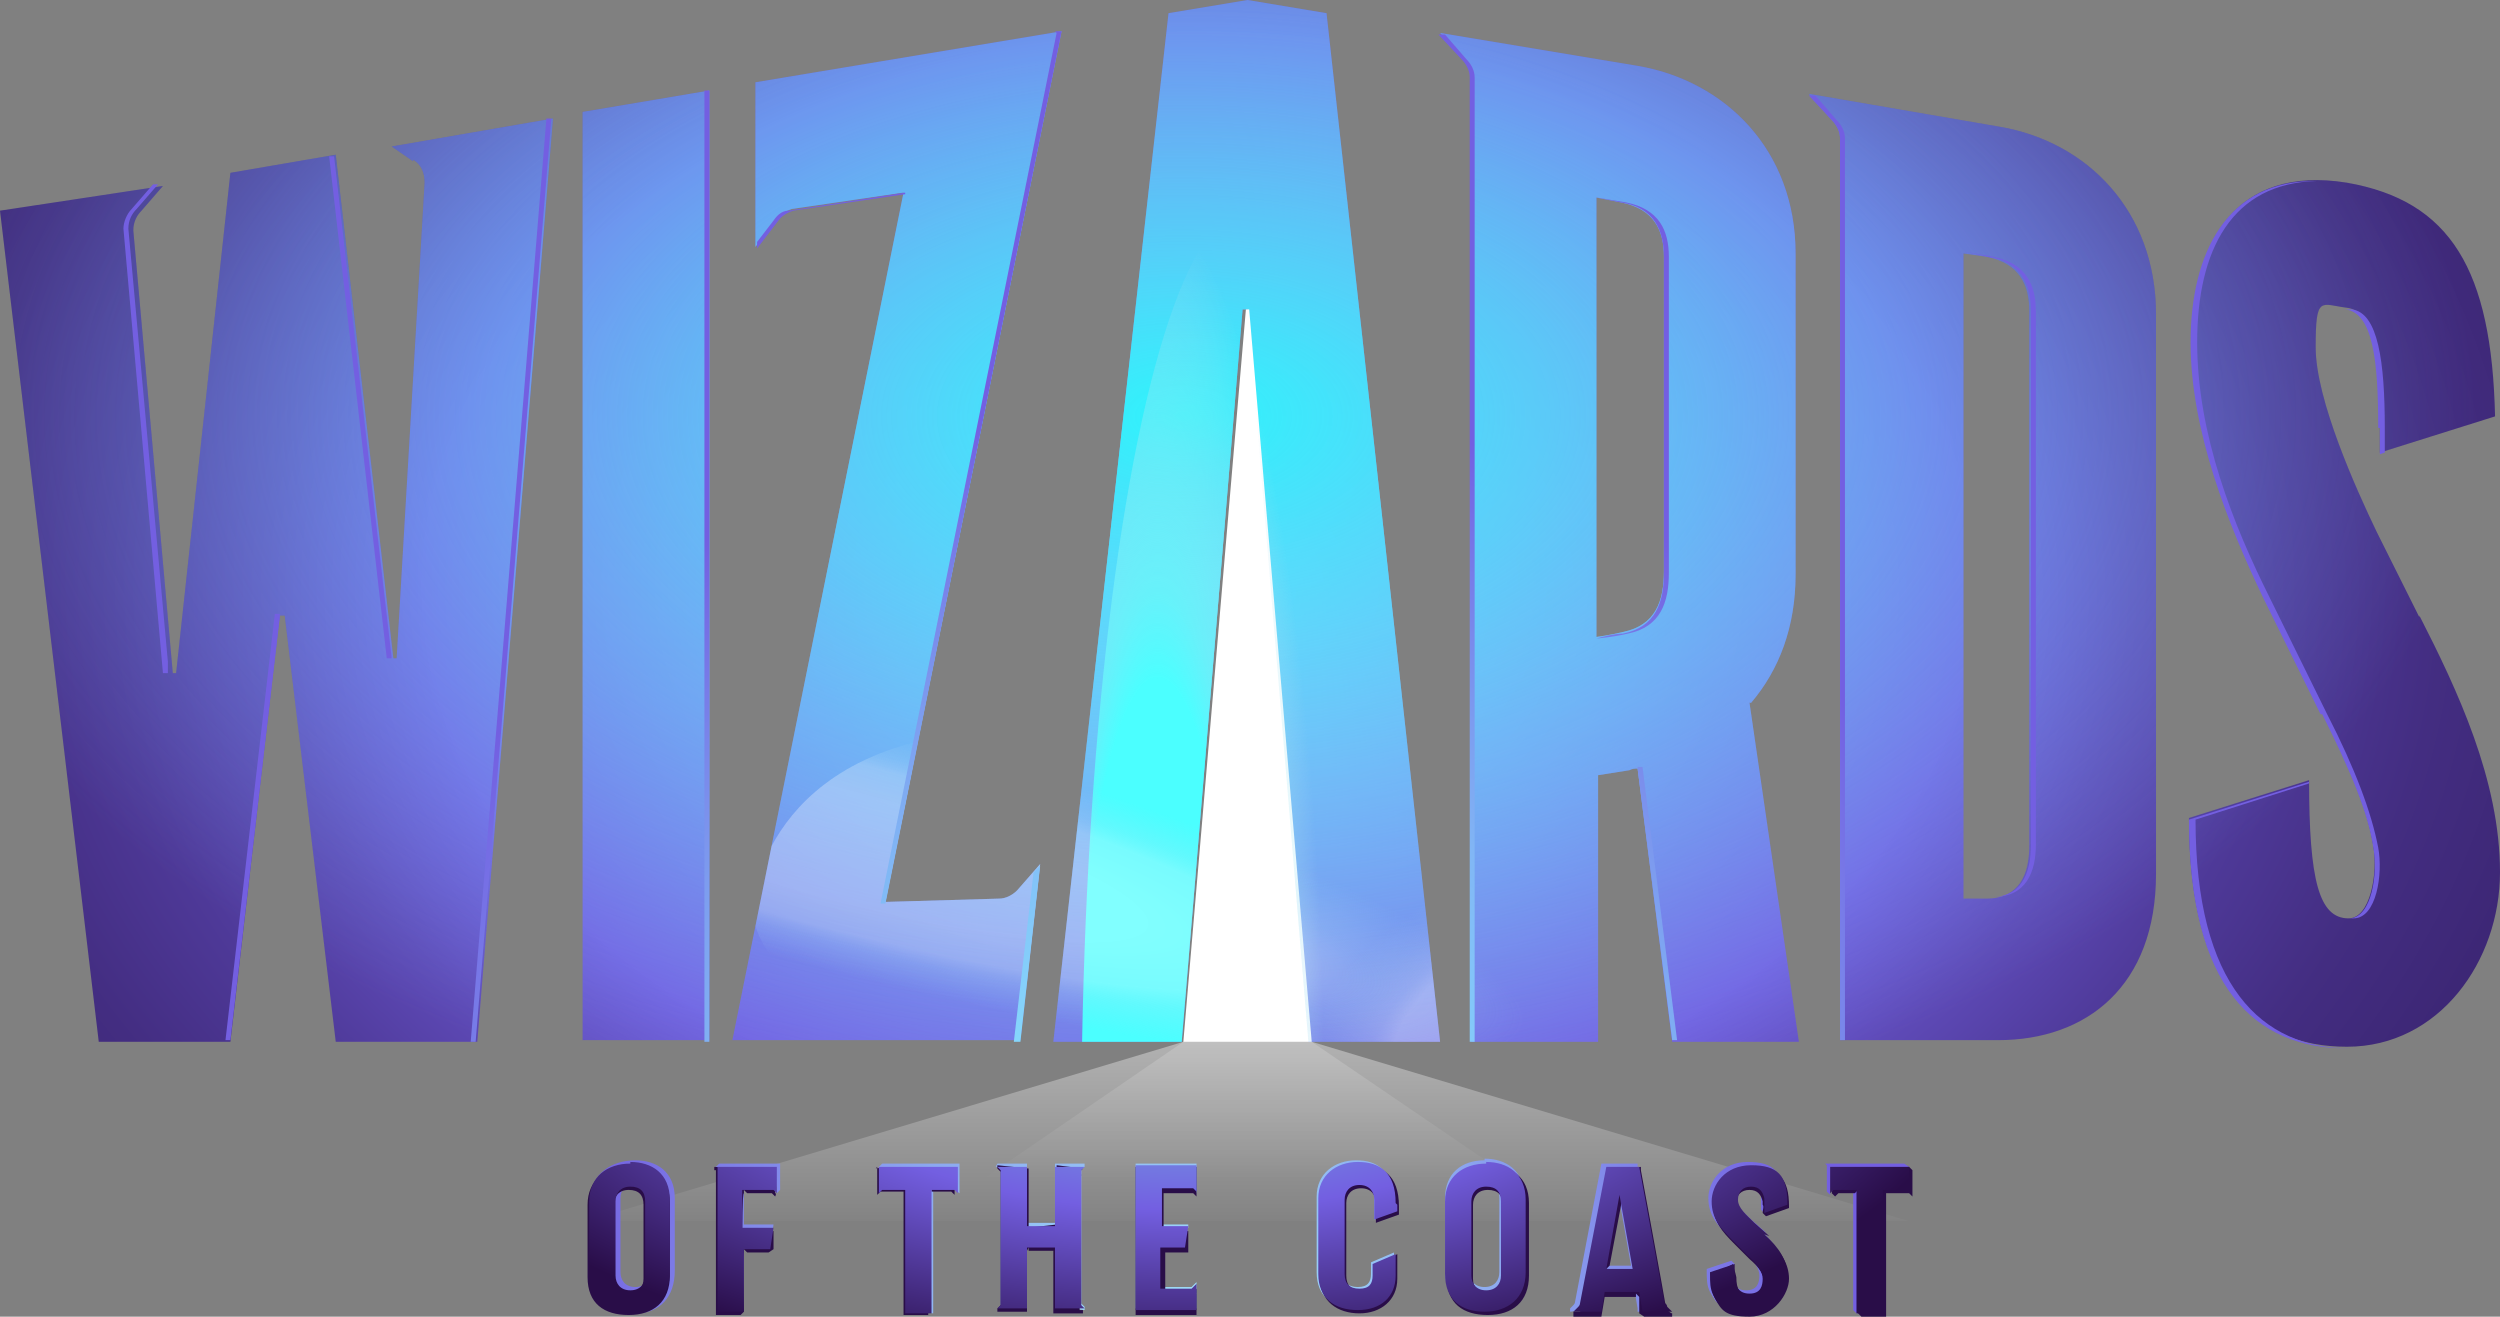 <?xml version="1.0" encoding="UTF-8"?>
<svg xmlns="http://www.w3.org/2000/svg" width="151.9" height="80" xmlns:xlink="http://www.w3.org/1999/xlink" version="1.1" viewBox="0 0 151.9 80">
  <rect x="0" y="0" width="151.9" height="80" fill="#808080" stroke="none"/>
  <defs>
    <style>
      .cls-1 {
        fill: none;
      }

      .cls-2 {
        fill: url(#radial-gradient-7);
      }

      .cls-3 {
        fill: url(#radial-gradient-6);
      }

      .cls-4 {
        fill: url(#radial-gradient-5);
      }

      .cls-5 {
        fill: url(#radial-gradient-4);
      }

      .cls-6 {
        fill: url(#radial-gradient-9);
      }

      .cls-7 {
        fill: url(#radial-gradient-2);
      }

      .cls-8 {
        fill: url(#linear-gradient-2);
      }

      .cls-9 {
        fill: url(#radial-gradient);
      }

      .cls-10 {
        fill: url(#linear-gradient);
      }

      .cls-11 {
        fill: url(#radial-gradient-10);
      }

      .cls-11, .cls-12, .cls-13, .cls-14, .cls-15 {
        opacity: .6;
      }

      .cls-11, .cls-12, .cls-13, .cls-14, .cls-15, .cls-16, .cls-17 {
        isolation: isolate;
      }

      .cls-12 {
        fill: url(#radial-gradient-11);
      }

      .cls-13 {
        fill: url(#radial-gradient-14);
      }

      .cls-14 {
        fill: url(#radial-gradient-13);
      }

      .cls-15 {
        fill: url(#radial-gradient-12);
      }

      .cls-18 {
        clip-path: url(#clippath-1);
      }

      .cls-19 {
        clip-path: url(#clippath-3);
      }

      .cls-20 {
        clip-path: url(#clippath-4);
      }

      .cls-21 {
        clip-path: url(#clippath-2);
      }

      .cls-22 {
        clip-path: url(#clippath-7);
      }

      .cls-23 {
        clip-path: url(#clippath-6);
      }

      .cls-24 {
        clip-path: url(#clippath-9);
      }

      .cls-25 {
        clip-path: url(#clippath-8);
      }

      .cls-26 {
        clip-path: url(#clippath-5);
      }

      .cls-27 {
        fill: url(#radial-gradient-16);
      }

      .cls-28 {
        fill: url(#radial-gradient-17);
      }

      .cls-29 {
        fill: url(#radial-gradient-18);
      }

      .cls-30 {
        fill: url(#radial-gradient-15);
      }

      .cls-31 {
        fill: #fff;
      }

      .cls-32 {
        fill: #290d48;
      }

      .cls-16 {
        fill: url(#radial-gradient-8);
        opacity: .3;
      }

      .cls-17 {
        fill: url(#radial-gradient-3);
        opacity: .8;
      }

      .cls-33 {
        clip-path: url(#clippath);
      }
    </style>
    <linearGradient id="linear-gradient" x1="75.8" y1="467.9" x2="75.8" y2="438.2" gradientTransform="translate(0 528) scale(1 -1)" gradientUnits="userSpaceOnUse">
      <stop offset="0" stop-color="#fff" stop-opacity=".6"/>
      <stop offset="0" stop-color="#fff" stop-opacity=".5"/>
      <stop offset=".5" stop-color="#fff" stop-opacity="0"/>
    </linearGradient>
    <linearGradient id="linear-gradient-2" x1="75.8" y1="465.7" x2="75.8" y2="446.7" gradientTransform="translate(0 528) scale(1 -1)" gradientUnits="userSpaceOnUse">
      <stop offset="0" stop-color="#fff"/>
      <stop offset="0" stop-color="#fff" stop-opacity="1"/>
      <stop offset="0" stop-color="#fff" stop-opacity=".2"/>
      <stop offset=".5" stop-color="#fff" stop-opacity="0"/>
    </linearGradient>
    <radialGradient id="radial-gradient" cx="143.3" cy="447.4" fx="143.3" fy="447.4" r="56.1" gradientTransform="translate(-28 396.6) scale(.7 -.7)" gradientUnits="userSpaceOnUse">
      <stop offset="0" stop-color="#a6f3ff"/>
      <stop offset="1" stop-color="#735fe1"/>
    </radialGradient>
    <radialGradient id="radial-gradient-2" cx="144.2" cy="1042.9" fx="144.2" fy="1042.9" r="69.1" gradientTransform="translate(-29 376) scale(.7 -.3)" gradientUnits="userSpaceOnUse">
      <stop offset="0" stop-color="#72c6e0"/>
      <stop offset=".5" stop-color="#735fe1"/>
      <stop offset="1" stop-color="#290d48"/>
    </radialGradient>
    <radialGradient id="radial-gradient-3" cx="145.1" cy="4739.9" fx="145.1" fy="4739.9" r="79" gradientTransform="translate(-29 357.4) scale(.7 0)" gradientUnits="userSpaceOnUse">
      <stop offset="0" stop-color="#a6f3ff" stop-opacity=".6"/>
      <stop offset="1" stop-color="#a6f3ff" stop-opacity="0"/>
    </radialGradient>
    <radialGradient id="radial-gradient-4" cx="145.5" cy="674.9" fx="145.5" fy="674.9" r="135" gradientTransform="translate(-29 373.1) scale(.7 -.5)" gradientUnits="userSpaceOnUse">
      <stop offset="0" stop-color="#82d2fd"/>
      <stop offset=".5" stop-color="#735fe1"/>
      <stop offset=".5" stop-color="#725ee0"/>
      <stop offset=".6" stop-color="#5e4ab7"/>
      <stop offset=".7" stop-color="#4e3998"/>
      <stop offset=".8" stop-color="#432d81"/>
      <stop offset=".9" stop-color="#3c2674"/>
      <stop offset="1" stop-color="#3a246f"/>
    </radialGradient>
    <radialGradient id="radial-gradient-5" cx="144.1" cy="790" fx="144.1" fy="790" r="112.3" gradientTransform="translate(-29 341.3) scale(.7 -.4)" gradientUnits="userSpaceOnUse">
      <stop offset="0" stop-color="#2ef4fc"/>
      <stop offset=".2" stop-color="#47e4fc" stop-opacity=".8"/>
      <stop offset=".5" stop-color="#66d1fd" stop-opacity=".5"/>
      <stop offset=".8" stop-color="#78c5fd" stop-opacity=".2"/>
      <stop offset="1" stop-color="#7fc1fd" stop-opacity="0"/>
    </radialGradient>
    <clipPath id="clippath">
      <path class="cls-1" d="M35.4,6.8l7.7-1.3v57.7h-7.7V6.8h0ZM131,19.1v34c0,6.8-4.2,10.1-9.6,10.1h-9.6V8.4c0-.4-.2-.8-.5-1.1l-1.4-1.6,11.6,2c5.3.9,9.5,5.1,9.5,11.4ZM123.3,18.9c0-1.6-.6-2.9-2.6-3.3l-1.4-.2v39.2h1.4c2,0,2.6-1.5,2.6-3.2V18.9ZM60.7,54.6l-6.9.2L64.5,1.9l-18.6,3.1v10l1.3-1.7c.2-.3.6-.5.9-.6l6.8-1-10.4,51.5h17.5l1.2-10.7-1.4,1.6c-.3.3-.7.5-1.1.5ZM25.1,9.7c.5.3.7.8.7,1.4l-1.7,28.9h-.2s-3.5-30.6-3.5-30.6l-6.4,1.1-3.3,30.4h-.2s-2.4-26.9-2.4-26.9c0-.5.2-.9.5-1.2l1.3-1.5L0,12.8l6,50.5h8l3-25.9h.3s3.1,25.9,3.1,25.9h8.6l4.6-56.1-9.8,1.7,1.3.9ZM106.3,42.7l3,20.6h-7.7l-2.1-16.6c-.2,0-.3,0-.5.1l-1.9.3v16.2h-7.7V4.7c0-.4-.2-.8-.5-1.1l-1.4-1.6,12,2c5.3.9,9.6,5.1,9.6,11.4v19.5c0,3.2-1,5.8-2.7,7.8ZM101.1,15.6c0-1.6-.6-2.9-2.6-3.3l-1.5-.3v26.7s.8-.1,1.6-.3c2-.4,2.5-1.9,2.5-3.7V15.6ZM147,37.5l-2.6-5.2c-1.2-2.5-3.7-8-3.7-11.2s.3-2.6,1.9-2.4c1.7.2,2,3.2,2,7.2v1.6s7-2.2,7-2.2c-.2-8.9-2.7-13.1-9-14.2-6.8-1.1-9.4,3.7-9.4,9.6s2.3,11.1,4.4,15.5l3.5,7.1c1.7,3.4,2.8,6,3.1,8.1.3,1.7-.2,4.4-1.5,4.4-1.8,0-2.4-2.3-2.4-8.4h0s-7.3,2.3-7.3,2.3c0,10.2,4,13.9,9.6,13.9s9.3-5.2,9.3-10.6c0-5.6-2.6-11.1-4.9-15.6ZM75.8,0l-4.8.8-7,62.5h7.8l3.7-44.5h.3l3.7,44.5h8L80.6.8l-4.8-.8Z"/>
    </clipPath>
    <radialGradient id="radial-gradient-6" cx="-1183.9" cy="-154.6" fx="-1183.9" fy="-154.6" r="25.4" gradientTransform="translate(543.9 -270.9) scale(.4 -2.2)" gradientUnits="userSpaceOnUse">
      <stop offset=".5" stop-color="#4bffff"/>
      <stop offset=".6" stop-color="#6cf6fa" stop-opacity=".8"/>
      <stop offset=".8" stop-color="#94eaf5" stop-opacity=".4"/>
      <stop offset=".9" stop-color="#ade3f1" stop-opacity=".2"/>
      <stop offset="1" stop-color="#b6e0f0" stop-opacity="0"/>
    </radialGradient>
    <radialGradient id="radial-gradient-7" cx="143.6" cy="4544.2" fx="143.6" fy="4544.2" r="74.5" gradientTransform="translate(-29 305.4) scale(.7 0)" gradientUnits="userSpaceOnUse">
      <stop offset="0" stop-color="#31ffff"/>
      <stop offset=".2" stop-color="#31ffff"/>
      <stop offset=".3" stop-color="#44fdff" stop-opacity=".9"/>
      <stop offset=".5" stop-color="#6ef9ff" stop-opacity=".6"/>
      <stop offset=".7" stop-color="#8df6ff" stop-opacity=".4"/>
      <stop offset=".9" stop-color="#9ff4ff" stop-opacity=".2"/>
      <stop offset="1" stop-color="#a6f3ff" stop-opacity="0"/>
    </radialGradient>
    <radialGradient id="radial-gradient-8" cx="35976.8" cy="-456.2" fx="35976.8" fy="-456.2" r="21.6" gradientTransform="translate(-1489.9 -254.7) rotate(0) scale(0 -.6) skewX(-.1)" gradientUnits="userSpaceOnUse">
      <stop offset="0" stop-color="#8bcfeb" stop-opacity=".7"/>
      <stop offset=".2" stop-color="#94d3ec" stop-opacity=".6"/>
      <stop offset=".7" stop-color="#addcef" stop-opacity=".2"/>
      <stop offset="1" stop-color="#b6e0f0" stop-opacity="0"/>
    </radialGradient>
    <clipPath id="clippath-1">
      <path class="cls-1" d="M35.4,6.8l7.7-1.3v57.7h-7.7V6.8h0ZM131,19.1v34c0,6.8-4.2,10.1-9.6,10.1h-9.6V8.4c0-.4-.2-.8-.5-1.1l-1.4-1.6,11.6,2c5.3.9,9.5,5.1,9.5,11.4ZM123.3,18.9c0-1.6-.6-2.9-2.6-3.3l-1.4-.2v39.2h1.4c2,0,2.6-1.5,2.6-3.2V18.9ZM60.7,54.6l-6.9.2L64.5,1.9l-18.6,3.1v10l1.3-1.7c.2-.3.6-.5.9-.6l6.8-1-10.4,51.5h17.5l1.2-10.7-1.4,1.6c-.3.3-.7.5-1.1.5ZM25.1,9.7c.5.3.7.8.7,1.4l-1.7,28.9h-.2s-3.5-30.6-3.5-30.6l-6.4,1.1-3.3,30.4h-.2s-2.4-26.9-2.4-26.9c0-.5.2-.9.5-1.2l1.3-1.5L0,12.8l6,50.5h8l3-25.9h.3s3.1,25.9,3.1,25.9h8.6l4.6-56.1-9.8,1.7,1.3.9ZM106.3,42.7l3,20.6h-7.7l-2.1-16.6c-.2,0-.3,0-.5.1l-1.9.3v16.2h-7.7V4.7c0-.4-.2-.8-.5-1.1l-1.4-1.6,12,2c5.3.9,9.6,5.1,9.6,11.4v19.5c0,3.2-1,5.8-2.7,7.8ZM101.1,15.6c0-1.6-.6-2.9-2.6-3.3l-1.5-.3v26.7s.8-.1,1.6-.3c2-.4,2.5-1.9,2.5-3.7V15.6ZM147,37.5l-2.6-5.2c-1.2-2.5-3.7-8-3.7-11.2s.3-2.6,1.9-2.4c1.7.2,2,3.2,2,7.2v1.6s7-2.2,7-2.2c-.2-8.9-2.7-13.1-9-14.2-6.8-1.1-9.4,3.7-9.4,9.6s2.3,11.1,4.4,15.5l3.5,7.1c1.7,3.4,2.8,6,3.1,8.1.3,1.7-.2,4.4-1.5,4.4-1.8,0-2.4-2.3-2.4-8.4h0s-7.3,2.3-7.3,2.3c0,10.2,4,13.9,9.6,13.9s9.3-5.2,9.3-10.6c0-5.6-2.6-11.1-4.9-15.6ZM75.8,0l-4.8.8-7,62.5h7.8l3.7-44.5h.3l3.7,44.5h8L80.6.8l-4.8-.8Z"/>
    </clipPath>
    <radialGradient id="radial-gradient-9" cx="-769.5" cy="997.6" fx="-769.5" fy="997.6" r="4.9" gradientTransform="translate(-6604.8 1483.7) rotate(78.3) scale(1.5 -6.8) skewX(36.5)" gradientUnits="userSpaceOnUse">
      <stop offset=".4" stop-color="#fff" stop-opacity=".3"/>
      <stop offset=".6" stop-color="#e2f3fc" stop-opacity=".2"/>
      <stop offset=".7" stop-color="#bae3f8" stop-opacity=".1"/>
      <stop offset=".9" stop-color="#a1d9f6" stop-opacity="0"/>
      <stop offset="1" stop-color="#98d5f5" stop-opacity="0"/>
    </radialGradient>
    <clipPath id="clippath-2">
      <path class="cls-1" d="M35.4,6.8l7.7-1.3v57.7h-7.7V6.8h0ZM131,19.1v34c0,6.8-4.2,10.1-9.6,10.1h-9.6V8.4c0-.4-.2-.8-.5-1.1l-1.4-1.6,11.6,2c5.3.9,9.5,5.1,9.5,11.4ZM123.3,18.9c0-1.6-.6-2.9-2.6-3.3l-1.4-.2v39.2h1.4c2,0,2.6-1.5,2.6-3.2V18.9ZM60.7,54.6l-6.9.2L64.5,1.9l-18.6,3.1v10l1.3-1.7c.2-.3.6-.5.9-.6l6.8-1-10.4,51.5h17.5l1.2-10.7-1.4,1.6c-.3.3-.7.5-1.1.5ZM25.1,9.7c.5.3.7.8.7,1.4l-1.7,28.9h-.2s-3.5-30.6-3.5-30.6l-6.4,1.1-3.3,30.4h-.2s-2.4-26.9-2.4-26.9c0-.5.2-.9.5-1.2l1.3-1.5L0,12.8l6,50.5h8l3-25.9h.3s3.1,25.9,3.1,25.9h8.6l4.6-56.1-9.8,1.7,1.3.9ZM106.3,42.7l3,20.6h-7.7l-2.1-16.6c-.2,0-.3,0-.5.1l-1.9.3v16.2h-7.7V4.7c0-.4-.2-.8-.5-1.1l-1.4-1.6,12,2c5.3.9,9.6,5.1,9.6,11.4v19.5c0,3.2-1,5.8-2.7,7.8ZM101.1,15.6c0-1.6-.6-2.9-2.6-3.3l-1.5-.3v26.7s.8-.1,1.6-.3c2-.4,2.5-1.9,2.5-3.7V15.6ZM147,37.5l-2.6-5.2c-1.2-2.5-3.7-8-3.7-11.2s.3-2.6,1.9-2.4c1.7.2,2,3.2,2,7.2v1.6s7-2.2,7-2.2c-.2-8.9-2.7-13.1-9-14.2-6.8-1.1-9.4,3.7-9.4,9.6s2.3,11.1,4.4,15.5l3.5,7.1c1.7,3.4,2.8,6,3.1,8.1.3,1.7-.2,4.4-1.5,4.4-1.8,0-2.4-2.3-2.4-8.4h0s-7.3,2.3-7.3,2.3c0,10.2,4,13.9,9.6,13.9s9.3-5.2,9.3-10.6c0-5.6-2.6-11.1-4.9-15.6ZM75.8,0l-4.8.8-7,62.5h7.8l3.7-44.5h.3l3.7,44.5h8L80.6.8l-4.8-.8Z"/>
    </clipPath>
    <radialGradient id="radial-gradient-10" cx="-30900.1" cy="5556.4" fx="-30900.1" fy="5556.4" r="20" gradientTransform="translate(1701.5 7487.1) rotate(40.3) scale(.2 -.8) skewX(0)" gradientUnits="userSpaceOnUse">
      <stop offset="0" stop-color="#98d5f5" stop-opacity=".2"/>
      <stop offset=".3" stop-color="#9ad5ef" stop-opacity=".1"/>
      <stop offset="1" stop-color="#9ed6e6" stop-opacity="0"/>
    </radialGradient>
    <clipPath id="clippath-3">
      <path class="cls-1" d="M35.4,6.8l7.7-1.3v57.7h-7.7V6.8h0ZM131,19.1v34c0,6.8-4.2,10.1-9.6,10.1h-9.6V8.4c0-.4-.2-.8-.5-1.1l-1.4-1.6,11.6,2c5.3.9,9.5,5.1,9.5,11.4ZM123.3,18.9c0-1.6-.6-2.9-2.6-3.3l-1.4-.2v39.2h1.4c2,0,2.6-1.5,2.6-3.2V18.9ZM60.7,54.6l-6.9.2L64.5,1.9l-18.6,3.1v10l1.3-1.7c.2-.3.6-.5.9-.6l6.8-1-10.4,51.5h17.5l1.2-10.7-1.4,1.6c-.3.3-.7.5-1.1.5ZM25.1,9.7c.5.3.7.8.7,1.4l-1.7,28.9h-.2s-3.5-30.6-3.5-30.6l-6.4,1.1-3.3,30.4h-.2s-2.4-26.9-2.4-26.9c0-.5.2-.9.5-1.2l1.3-1.5L0,12.8l6,50.5h8l3-25.9h.3s3.1,25.9,3.1,25.9h8.6l4.6-56.1-9.8,1.7,1.3.9ZM106.3,42.7l3,20.6h-7.7l-2.1-16.6c-.2,0-.3,0-.5.1l-1.9.3v16.2h-7.7V4.7c0-.4-.2-.8-.5-1.1l-1.4-1.6,12,2c5.3.9,9.6,5.1,9.6,11.4v19.5c0,3.2-1,5.8-2.7,7.8ZM101.1,15.6c0-1.6-.6-2.9-2.6-3.3l-1.5-.3v26.7s.8-.1,1.6-.3c2-.4,2.5-1.9,2.5-3.7V15.6ZM147,37.5l-2.6-5.2c-1.2-2.5-3.7-8-3.7-11.2s.3-2.6,1.9-2.4c1.7.2,2,3.2,2,7.2v1.6s7-2.2,7-2.2c-.2-8.9-2.7-13.1-9-14.2-6.8-1.1-9.4,3.7-9.4,9.6s2.3,11.1,4.4,15.5l3.5,7.1c1.7,3.4,2.8,6,3.1,8.1.3,1.7-.2,4.4-1.5,4.4-1.8,0-2.4-2.3-2.4-8.4h0s-7.3,2.3-7.3,2.3c0,10.2,4,13.9,9.6,13.9s9.3-5.2,9.3-10.6c0-5.6-2.6-11.1-4.9-15.6ZM75.8,0l-4.8.8-7,62.5h7.8l3.7-44.5h.3l3.7,44.5h8L80.6.8l-4.8-.8Z"/>
    </clipPath>
    <radialGradient id="radial-gradient-11" cx="-29117.1" cy="6387.2" fx="-29117.1" fy="6387.2" r="20.1" gradientTransform="translate(-3185.3 7304.9) rotate(158.4) scale(.2 .9) skewX(0)" gradientUnits="userSpaceOnUse">
      <stop offset="0" stop-color="#98d5f5" stop-opacity=".3"/>
      <stop offset=".3" stop-color="#9ad5ef" stop-opacity=".2"/>
      <stop offset="1" stop-color="#9ed6e6" stop-opacity="0"/>
    </radialGradient>
    <clipPath id="clippath-4">
      <path class="cls-1" d="M35.4,6.8l7.7-1.3v57.7h-7.7V6.8h0ZM131,19.1v34c0,6.8-4.2,10.1-9.6,10.1h-9.6V8.4c0-.4-.2-.8-.5-1.1l-1.4-1.6,11.6,2c5.3.9,9.5,5.1,9.5,11.4ZM123.3,18.9c0-1.6-.6-2.9-2.6-3.3l-1.4-.2v39.2h1.4c2,0,2.6-1.5,2.6-3.2V18.9ZM60.7,54.6l-6.9.2L64.5,1.9l-18.6,3.1v10l1.3-1.7c.2-.3.6-.5.9-.6l6.8-1-10.4,51.5h17.5l1.2-10.7-1.4,1.6c-.3.3-.7.5-1.1.5ZM25.1,9.7c.5.3.7.8.7,1.4l-1.7,28.9h-.2s-3.5-30.6-3.5-30.6l-6.4,1.1-3.3,30.4h-.2s-2.4-26.9-2.4-26.9c0-.5.2-.9.5-1.2l1.3-1.5L0,12.8l6,50.5h8l3-25.9h.3s3.1,25.9,3.1,25.9h8.6l4.6-56.1-9.8,1.7,1.3.9ZM106.3,42.7l3,20.6h-7.7l-2.1-16.6c-.2,0-.3,0-.5.1l-1.9.3v16.2h-7.7V4.7c0-.4-.2-.8-.5-1.1l-1.4-1.6,12,2c5.3.9,9.6,5.1,9.6,11.4v19.5c0,3.2-1,5.8-2.7,7.8ZM101.1,15.6c0-1.6-.6-2.9-2.6-3.3l-1.5-.3v26.7s.8-.1,1.6-.3c2-.4,2.5-1.9,2.5-3.7V15.6ZM147,37.5l-2.6-5.2c-1.2-2.5-3.7-8-3.7-11.2s.3-2.6,1.9-2.4c1.7.2,2,3.2,2,7.2v1.6s7-2.2,7-2.2c-.2-8.9-2.7-13.1-9-14.2-6.8-1.1-9.4,3.7-9.4,9.6s2.3,11.1,4.4,15.5l3.5,7.1c1.7,3.4,2.8,6,3.1,8.1.3,1.7-.2,4.4-1.5,4.4-1.8,0-2.4-2.3-2.4-8.4h0s-7.3,2.3-7.3,2.3c0,10.2,4,13.9,9.6,13.9s9.3-5.2,9.3-10.6c0-5.6-2.6-11.1-4.9-15.6ZM75.8,0l-4.8.8-7,62.5h7.8l3.7-44.5h.3l3.7,44.5h8L80.6.8l-4.8-.8Z"/>
    </clipPath>
    <radialGradient id="radial-gradient-12" cx="-30280.6" cy="6437.8" fx="-30280.6" fy="6437.8" r="21.1" gradientTransform="translate(-2292.4 9404.7) rotate(135) scale(.3 .8) skewX(0)" gradientUnits="userSpaceOnUse">
      <stop offset="0" stop-color="#fff" stop-opacity=".4"/>
      <stop offset=".2" stop-color="#e8f5f9" stop-opacity=".4"/>
      <stop offset=".6" stop-color="#c0e4ef" stop-opacity=".2"/>
      <stop offset=".8" stop-color="#a7dae8" stop-opacity="0"/>
      <stop offset="1" stop-color="#9ed6e6" stop-opacity="0"/>
    </radialGradient>
    <clipPath id="clippath-5">
      <path class="cls-1" d="M35.4,6.8l7.7-1.3v57.7h-7.7V6.8h0ZM131,19.1v34c0,6.8-4.2,10.1-9.6,10.1h-9.6V8.4c0-.4-.2-.8-.5-1.1l-1.4-1.6,11.6,2c5.3.9,9.5,5.1,9.5,11.4ZM123.3,18.9c0-1.6-.6-2.9-2.6-3.3l-1.4-.2v39.2h1.4c2,0,2.6-1.5,2.6-3.2V18.9ZM60.7,54.6l-6.9.2L64.5,1.9l-18.6,3.1v10l1.3-1.7c.2-.3.6-.5.9-.6l6.8-1-10.4,51.5h17.5l1.2-10.7-1.4,1.6c-.3.3-.7.5-1.1.5ZM25.1,9.7c.5.3.7.8.7,1.4l-1.7,28.9h-.2s-3.5-30.6-3.5-30.6l-6.4,1.1-3.3,30.4h-.2s-2.4-26.9-2.4-26.9c0-.5.2-.9.5-1.2l1.3-1.5L0,12.8l6,50.5h8l3-25.9h.3s3.1,25.9,3.1,25.9h8.6l4.6-56.1-9.8,1.7,1.3.9ZM106.3,42.7l3,20.6h-7.7l-2.1-16.6c-.2,0-.3,0-.5.1l-1.9.3v16.2h-7.7V4.7c0-.4-.2-.8-.5-1.1l-1.4-1.6,12,2c5.3.9,9.6,5.1,9.6,11.4v19.5c0,3.2-1,5.8-2.7,7.8ZM101.1,15.6c0-1.6-.6-2.9-2.6-3.3l-1.5-.3v26.7s.8-.1,1.6-.3c2-.4,2.5-1.9,2.5-3.7V15.6ZM147,37.5l-2.6-5.2c-1.2-2.5-3.7-8-3.7-11.2s.3-2.6,1.9-2.4c1.7.2,2,3.2,2,7.2v1.6s7-2.2,7-2.2c-.2-8.9-2.7-13.1-9-14.2-6.8-1.1-9.4,3.7-9.4,9.6s2.3,11.1,4.4,15.5l3.5,7.1c1.7,3.4,2.8,6,3.1,8.1.3,1.7-.2,4.4-1.5,4.4-1.8,0-2.4-2.3-2.4-8.4h0s-7.3,2.3-7.3,2.3c0,10.2,4,13.9,9.6,13.9s9.3-5.2,9.3-10.6c0-5.6-2.6-11.1-4.9-15.6ZM75.8,0l-4.8.8-7,62.5h7.8l3.7-44.5h.3l3.7,44.5h8L80.6.8l-4.8-.8Z"/>
    </clipPath>
    <radialGradient id="radial-gradient-13" cx="-31345.1" cy="6064.9" fx="-31345.1" fy="6064.9" r="17.6" gradientTransform="translate(2874.5 11948) rotate(56.8) scale(.4 -.7) skewX(0)" gradientUnits="userSpaceOnUse">
      <stop offset=".4" stop-color="#fff" stop-opacity=".2"/>
      <stop offset=".5" stop-color="#e8f5f9" stop-opacity=".2"/>
      <stop offset=".7" stop-color="#c0e4ef" stop-opacity=".1"/>
      <stop offset=".9" stop-color="#a7dae8" stop-opacity="0"/>
      <stop offset="1" stop-color="#9ed6e6" stop-opacity="0"/>
    </radialGradient>
    <clipPath id="clippath-6">
      <path class="cls-1" d="M35.4,6.8l7.7-1.3v57.7h-7.7V6.8h0ZM131,19.1v34c0,6.8-4.2,10.1-9.6,10.1h-9.6V8.4c0-.4-.2-.8-.5-1.1l-1.4-1.6,11.6,2c5.3.9,9.5,5.1,9.5,11.4ZM123.3,18.9c0-1.6-.6-2.9-2.6-3.3l-1.4-.2v39.2h1.4c2,0,2.6-1.5,2.6-3.2V18.9ZM60.7,54.6l-6.9.2L64.5,1.9l-18.6,3.1v10l1.3-1.7c.2-.3.6-.5.9-.6l6.8-1-10.4,51.5h17.5l1.2-10.7-1.4,1.6c-.3.3-.7.5-1.1.5ZM25.1,9.7c.5.3.7.8.7,1.4l-1.7,28.9h-.2s-3.5-30.6-3.5-30.6l-6.4,1.1-3.3,30.4h-.2s-2.4-26.9-2.4-26.9c0-.5.2-.9.5-1.2l1.3-1.5L0,12.8l6,50.5h8l3-25.9h.3s3.1,25.9,3.1,25.9h8.6l4.6-56.1-9.8,1.7,1.3.9ZM106.3,42.7l3,20.6h-7.7l-2.1-16.6c-.2,0-.3,0-.5.1l-1.9.3v16.2h-7.7V4.7c0-.4-.2-.8-.5-1.1l-1.4-1.6,12,2c5.3.9,9.6,5.1,9.6,11.4v19.5c0,3.2-1,5.8-2.7,7.8ZM101.1,15.6c0-1.6-.6-2.9-2.6-3.3l-1.5-.3v26.7s.8-.1,1.6-.3c2-.4,2.5-1.9,2.5-3.7V15.6ZM147,37.5l-2.6-5.2c-1.2-2.5-3.7-8-3.7-11.2s.3-2.6,1.9-2.4c1.7.2,2,3.2,2,7.2v1.6s7-2.2,7-2.2c-.2-8.9-2.7-13.1-9-14.2-6.8-1.1-9.4,3.7-9.4,9.6s2.3,11.1,4.4,15.5l3.5,7.1c1.7,3.4,2.8,6,3.1,8.1.3,1.7-.2,4.4-1.5,4.4-1.8,0-2.4-2.3-2.4-8.4h0s-7.3,2.3-7.3,2.3c0,10.2,4,13.9,9.6,13.9s9.3-5.2,9.3-10.6c0-5.6-2.6-11.1-4.9-15.6ZM75.8,0l-4.8.8-7,62.5h7.8l3.7-44.5h.3l3.7,44.5h8L80.6.8l-4.8-.8Z"/>
    </clipPath>
    <radialGradient id="radial-gradient-14" cx="-32465.7" cy="3526.4" fx="-32465.7" fy="3526.4" r="20.9" gradientTransform="translate(8764.2 -12910.5) rotate(-66) scale(.5 -.8) skewX(0)" gradientUnits="userSpaceOnUse">
      <stop offset=".3" stop-color="#fff" stop-opacity=".6"/>
      <stop offset=".5" stop-color="#e8f5f9" stop-opacity=".5"/>
      <stop offset=".7" stop-color="#c0e4ef" stop-opacity=".3"/>
      <stop offset=".9" stop-color="#a7dae8" stop-opacity="0"/>
      <stop offset="1" stop-color="#9ed6e6" stop-opacity="0"/>
    </radialGradient>
    <clipPath id="clippath-7">
      <path class="cls-1" d="M35.4,6.8l7.7-1.3v57.7h-7.7V6.8h0ZM131,19.1v34c0,6.8-4.2,10.1-9.6,10.1h-9.6V8.4c0-.4-.2-.8-.5-1.1l-1.4-1.6,11.6,2c5.3.9,9.5,5.1,9.5,11.4ZM123.3,18.9c0-1.6-.6-2.9-2.6-3.3l-1.4-.2v39.2h1.4c2,0,2.6-1.5,2.6-3.2V18.9ZM60.7,54.6l-6.9.2L64.5,1.9l-18.6,3.1v10l1.3-1.7c.2-.3.6-.5.9-.6l6.8-1-10.4,51.5h17.5l1.2-10.7-1.4,1.6c-.3.3-.7.5-1.1.5ZM25.1,9.7c.5.3.7.8.7,1.4l-1.7,28.9h-.2s-3.5-30.6-3.5-30.6l-6.4,1.1-3.3,30.4h-.2s-2.4-26.9-2.4-26.9c0-.5.2-.9.5-1.2l1.3-1.5L0,12.8l6,50.5h8l3-25.9h.3s3.1,25.9,3.1,25.9h8.6l4.6-56.1-9.8,1.7,1.3.9ZM106.3,42.7l3,20.6h-7.7l-2.1-16.6c-.2,0-.3,0-.5.1l-1.9.3v16.2h-7.7V4.7c0-.4-.2-.8-.5-1.1l-1.4-1.6,12,2c5.3.9,9.6,5.1,9.6,11.4v19.5c0,3.2-1,5.8-2.7,7.8ZM101.1,15.6c0-1.6-.6-2.9-2.6-3.3l-1.5-.3v26.7s.8-.1,1.6-.3c2-.4,2.5-1.9,2.5-3.7V15.6ZM147,37.5l-2.6-5.2c-1.2-2.5-3.7-8-3.7-11.2s.3-2.6,1.9-2.4c1.7.2,2,3.2,2,7.2v1.6s7-2.2,7-2.2c-.2-8.9-2.7-13.1-9-14.2-6.8-1.1-9.4,3.7-9.4,9.6s2.3,11.1,4.4,15.5l3.5,7.1c1.7,3.4,2.8,6,3.1,8.1.3,1.7-.2,4.4-1.5,4.4-1.8,0-2.4-2.3-2.4-8.4h0s-7.3,2.3-7.3,2.3c0,10.2,4,13.9,9.6,13.9s9.3-5.2,9.3-10.6c0-5.6-2.6-11.1-4.9-15.6ZM75.8,0l-4.8.8-7,62.5h7.8l3.7-44.5h.3l3.7,44.5h8L80.6.8l-4.8-.8Z"/>
    </clipPath>
    <radialGradient id="radial-gradient-15" cx="-368.5" cy="777.3" fx="-368.5" fy="777.3" r="3.6" gradientTransform="translate(3158.9 -2547.1) rotate(-98.5) scale(2.5 -4.4) skewX(-31.8)" gradientUnits="userSpaceOnUse">
      <stop offset=".4" stop-color="#fff" stop-opacity=".3"/>
      <stop offset=".5" stop-color="#e8f5f9" stop-opacity=".2"/>
      <stop offset=".7" stop-color="#c0e4ef" stop-opacity=".1"/>
      <stop offset=".9" stop-color="#a7dae8" stop-opacity="0"/>
      <stop offset="1" stop-color="#9ed6e6" stop-opacity="0"/>
    </radialGradient>
    <clipPath id="clippath-8">
      <path class="cls-1" d="M35.4,6.8l7.7-1.3v57.7h-7.7V6.8h0ZM131,19.1v34c0,6.8-4.2,10.1-9.6,10.1h-9.6V8.4c0-.4-.2-.8-.5-1.1l-1.4-1.6,11.6,2c5.3.9,9.5,5.1,9.5,11.4ZM123.3,18.9c0-1.6-.6-2.9-2.6-3.3l-1.4-.2v39.2h1.4c2,0,2.6-1.5,2.6-3.2V18.9ZM60.7,54.6l-6.9.2L64.5,1.9l-18.6,3.1v10l1.3-1.7c.2-.3.6-.5.9-.6l6.8-1-10.4,51.5h17.5l1.2-10.7-1.4,1.6c-.3.3-.7.5-1.1.5ZM25.1,9.7c.5.3.7.8.7,1.4l-1.7,28.9h-.2s-3.5-30.6-3.5-30.6l-6.4,1.1-3.3,30.4h-.2s-2.4-26.9-2.4-26.9c0-.5.2-.9.5-1.2l1.3-1.5L0,12.8l6,50.5h8l3-25.9h.3s3.1,25.9,3.1,25.9h8.6l4.6-56.1-9.8,1.7,1.3.9ZM106.3,42.7l3,20.6h-7.7l-2.1-16.6c-.2,0-.3,0-.5.1l-1.9.3v16.2h-7.7V4.7c0-.4-.2-.8-.5-1.1l-1.4-1.6,12,2c5.3.9,9.6,5.1,9.6,11.4v19.5c0,3.2-1,5.8-2.7,7.8ZM101.1,15.6c0-1.6-.6-2.9-2.6-3.3l-1.5-.3v26.7s.8-.1,1.6-.3c2-.4,2.5-1.9,2.5-3.7V15.6ZM147,37.5l-2.6-5.2c-1.2-2.5-3.7-8-3.7-11.2s.3-2.6,1.9-2.4c1.7.2,2,3.2,2,7.2v1.6s7-2.2,7-2.2c-.2-8.9-2.7-13.1-9-14.2-6.8-1.1-9.4,3.7-9.4,9.6s2.3,11.1,4.4,15.5l3.5,7.1c1.7,3.4,2.8,6,3.1,8.1.3,1.7-.2,4.4-1.5,4.4-1.8,0-2.4-2.3-2.4-8.4h0s-7.3,2.3-7.3,2.3c0,10.2,4,13.9,9.6,13.9s9.3-5.2,9.3-10.6c0-5.6-2.6-11.1-4.9-15.6ZM75.8,0l-4.8.8-7,62.5h7.8l3.7-44.5h.3l3.7,44.5h8L80.6.8l-4.8-.8Z"/>
    </clipPath>
    <radialGradient id="radial-gradient-16" cx="-764.4" cy="976.6" fx="-764.4" fy="976.6" r="2.7" gradientTransform="translate(-8108.9 892.5) rotate(84.6) scale(1.7 -8.4) skewX(36.5)" gradientUnits="userSpaceOnUse">
      <stop offset=".4" stop-color="#fff" stop-opacity=".3"/>
      <stop offset=".6" stop-color="#e2f3fc" stop-opacity=".2"/>
      <stop offset=".7" stop-color="#bae3f8" stop-opacity=".1"/>
      <stop offset=".9" stop-color="#a1d9f6" stop-opacity="0"/>
      <stop offset="1" stop-color="#98d5f5" stop-opacity="0"/>
    </radialGradient>
    <clipPath id="clippath-9">
      <path class="cls-1" d="M35.4,6.8l7.7-1.3v57.7h-7.7V6.8h0ZM131,19.1v34c0,6.8-4.2,10.1-9.6,10.1h-9.6V8.4c0-.4-.2-.8-.5-1.1l-1.4-1.6,11.6,2c5.3.9,9.5,5.1,9.5,11.4ZM123.3,18.9c0-1.6-.6-2.9-2.6-3.3l-1.4-.2v39.2h1.4c2,0,2.6-1.5,2.6-3.2V18.9ZM60.7,54.6l-6.9.2L64.5,1.9l-18.6,3.1v10l1.3-1.7c.2-.3.6-.5.9-.6l6.8-1-10.4,51.5h17.5l1.2-10.7-1.4,1.6c-.3.3-.7.5-1.1.5ZM25.1,9.7c.5.3.7.8.7,1.4l-1.7,28.9h-.2s-3.5-30.6-3.5-30.6l-6.4,1.1-3.3,30.4h-.2s-2.4-26.9-2.4-26.9c0-.5.2-.9.5-1.2l1.3-1.5L0,12.8l6,50.5h8l3-25.9h.3s3.1,25.9,3.1,25.9h8.6l4.6-56.1-9.8,1.7,1.3.9ZM106.3,42.7l3,20.6h-7.7l-2.1-16.6c-.2,0-.3,0-.5.1l-1.9.3v16.2h-7.7V4.7c0-.4-.2-.8-.5-1.1l-1.4-1.6,12,2c5.3.9,9.6,5.1,9.6,11.4v19.5c0,3.2-1,5.8-2.7,7.8ZM101.1,15.6c0-1.6-.6-2.9-2.6-3.3l-1.5-.3v26.7s.8-.1,1.6-.3c2-.4,2.5-1.9,2.5-3.7V15.6ZM147,37.5l-2.6-5.2c-1.2-2.5-3.7-8-3.7-11.2s.3-2.6,1.9-2.4c1.7.2,2,3.2,2,7.2v1.6s7-2.2,7-2.2c-.2-8.9-2.7-13.1-9-14.2-6.8-1.1-9.4,3.7-9.4,9.6s2.3,11.1,4.4,15.5l3.5,7.1c1.7,3.4,2.8,6,3.1,8.1.3,1.7-.2,4.4-1.5,4.4-1.8,0-2.4-2.3-2.4-8.4h0s-7.3,2.3-7.3,2.3c0,10.2,4,13.9,9.6,13.9s9.3-5.2,9.3-10.6c0-5.6-2.6-11.1-4.9-15.6ZM75.8,0l-4.8.8-7,62.5h7.8l3.7-44.5h.3l3.7,44.5h8L80.6.8l-4.8-.8Z"/>
    </clipPath>
    <radialGradient id="radial-gradient-17" cx="-853.2" cy="1162.5" fx="-853.2" fy="1162.5" r="6.1" gradientTransform="translate(-8730 -992.6) rotate(94.3) scale(1.4 -7.6) skewX(44.1)" gradientUnits="userSpaceOnUse">
      <stop offset=".4" stop-color="#fff" stop-opacity=".3"/>
      <stop offset=".6" stop-color="#e2f3fc" stop-opacity=".3"/>
      <stop offset=".7" stop-color="#bae3f8" stop-opacity=".2"/>
      <stop offset=".9" stop-color="#a1d9f6" stop-opacity="0"/>
      <stop offset="1" stop-color="#98d5f5" stop-opacity="0"/>
    </radialGradient>
    <radialGradient id="radial-gradient-18" cx="144.3" cy="494.8" fx="144.3" fy="494.8" r="107.3" gradientTransform="translate(-29 422.9) scale(.7 -.7)" gradientUnits="userSpaceOnUse">
      <stop offset="0" stop-color="#a6eafd"/>
      <stop offset=".2" stop-color="#86dafd"/>
      <stop offset=".4" stop-color="#81b7f5"/>
      <stop offset=".7" stop-color="#735fe1"/>
    </radialGradient>
  </defs>
  <!-- Generator: Adobe Illustrator 28.6.0, SVG Export Plug-In . SVG Version: 1.2.0 Build 709)  -->
  <g>
    <g id="Layer_1">
      <g>
        <polyline class="cls-10" points="35.6 74.2 116 74.2 79.7 63.3 77.1 59.7 75.8 59.8 74.5 59.7 71.9 63.3 35.6 74.2"/>
        <polygon class="cls-8" points="95.7 74.2 79.7 63.3 71.9 63.3 56 74.2 95.7 74.2"/>
        <path class="cls-9" d="M38.6,70.5c-1.4,0-2.7.8-2.7,2.3v4.4c0,1.6,1.2,2.6,2.7,2.6s2.4-1,2.4-2.6v-4.4c0-1.6-1.1-2.3-2.4-2.3ZM39.5,77.3c0,.5-.3.9-.9.9s-.9-.4-.9-.9v-4.5c0-.5.3-.9.9-.9s.9.3.9.9v4.5ZM43.7,70.7h3.7v1.6l-.2.2v-.4c-.1,0-.2,0-.3,0h-1.7v2.3h1.8l-.2,1.3-.2.2-1.4-.2v3.8l-.2.2-1.3-.2-.2-8.6.2-.2ZM53.5,70.7h4.8v1.8c-.1,0-.2-.4-.2-.4,0,0-.2,0-.2,0h-1.2v7.7c-.1,0-1.5-.2-1.5-.2v-7.5h-1.2c0,0-.2,0-.2,0l-.2.2-.2-1.4.2-.2ZM90.2,70.5c-1.4,0-2.4.8-2.4,2.3v4.4c0,1.6,1,2.3,2.4,2.3s2.4-.8,2.4-2.4v-4.4c0-1.6-1.1-2.3-2.4-2.3ZM91.1,77.3c0,.5-.3.9-.9.9s-.9-.4-.9-.9v-4.5c0-.5.3-.9.9-.9s.9.3.9.9v4.5h0ZM84.9,73v.4l-1.4.7v-.3c0,0,0-1.1,0-1.1,0-.5-.4-.8-1-.8s-.9.4-.9.9v4.5c0,.6.3.9.9.9s.8-.3.8-.8v-.7l1.4-.6v.2c0,0,0,1.1,0,1.1,0,1.3-.9,2.1-2.3,2.1s-2.4-.7-2.4-2.2v-4.6c0-1.4,1.1-2.2,2.4-2.2,1.3,0,2.2.6,2.2,2.5ZM72.5,78.1l.2-.2v1.6h-3.7v-8.6c0,0,0-.2,0-.2h3.7v1.6s0,.2,0,.2l-.2-.4c0,0-.2,0-.2,0h-1.7v2.3h1.6v.2s-1.6,1.1-1.6,1.1v2.5h1.6c0,0,.2,0,.2,0ZM100.9,79v-.2h0l-1.4-7.9v-.2h-2.2l-1.6,8.4c0,0,0,.1-.1.2l-.2.2v.2c0,0,1.6-.2,1.6-.2l.2-1.2h2.1l.2,1.2v.2c.1,0,1.7-.1,1.7-.1l-.3-.3c0,0,0-.2,0-.2ZM97.5,76.9l.8-4.5h0l.8,4.5h-1.6ZM65.7,71.2v7.8c0,0,0,.2,0,.2l.2.2v.2c0,0-1.8-.2-1.8-.2v-3.8h-1.7v3.9c0,0-1.6-.2-1.6-.2v-.2c0,0,0-.2,0-.2v-7.8c0,0,0-.2,0-.2h-.3s.1-.2.1-.2h1.8v3.6h1.7v-3.4c0,0,0-.2,0-.2h1.8v.2c0,0-.2.1-.2.1,0,0,0,.2,0,.2ZM110.9,70.7h4.8l.3.2-.3,1.4-.2-.2c0,0-.2,0-.2,0h-1.2v7.5l-1.3.2-.2-.2v-7.4h-1.2c0,0-.2,0-.2,0v.4s-.2-.2-.2-.2v-1.6h0ZM107,74.8c.9.8,1.4,1.6,1.4,2.5s-.9,2.3-2.4,2.3-1.7-.4-2.1-1.1c-.2-.4-.2-.8-.2-1.3,0,0,0,0,0-.1l1.5-.5.2.2-.2.4c0,.7.2,1.2.9,1.2s.8-.5.8-.9-.3-.9-.9-1.4l-.9-.9c-.8-.8-1.3-1.4-1.3-2.4s.8-2.2,2.4-2.2,2.1.6,2.2,2.3c0,0,0,0,0,.1l-1.2.7-.2-.2c0-.2,0-.5,0-.7,0,0,0-.2,0-.2-.1-.4-.3-.7-.8-.7s-.8.3-.8.8.5.9,1,1.4l.9.8Z"/>
        <path class="cls-32" d="M38.2,70.9c-1.4,0-2.5.8-2.5,2.3v4.4c0,1.6,1,2.3,2.5,2.3s2.5-.8,2.5-2.4v-4.4c0-1.6-1.1-2.3-2.5-2.3ZM39.1,77.7c0,.5-.3.9-.9.9s-.9-.4-.9-.9v-4.5c0-.5.3-.9.9-.9s.9.3.9.9v4.5ZM43.4,71.1v-.2c.1,0,3.7.2,3.7.2v1.4c.1,0,0,.2,0,.2l-.2-.2c0,0-.2,0-.2,0h-1.3l-.2-.2v.2c-.1,0-.1,2.3-.1,2.3h1.9v1.1c0,0-.3.2-.3.2h-1.3l-.2-.2v.2c-.1,0,0,3.6,0,3.6l-.2.2h-1.5v-8.8ZM53.2,71h0c0-.1,4.8,0,4.8,0v1.4c0,0,0,.2,0,.2l-.2-.2c0,0-.2,0-.2,0h-1v-.2c-.1,0-.2.2-.2.2v7.3c0,0,0,.2,0,.2h-1.5v-7.5h-1.2c0,0-.2,0-.2,0l-.2.2v-1.7h0ZM90.4,70.9c-1.4,0-2.5.8-2.5,2.3v4.4c0,1.6,1,2.3,2.5,2.3s2.5-.8,2.5-2.4v-4.4c0-1.6-1.1-2.3-2.5-2.3ZM91.3,77.7c0,.5-.3.9-.9.9s-.9-.4-.9-.9v-4.5c0-.5.3-.9.9-.9s.9.3.9.9v4.5ZM85,73.4v.4l-1.4.5v-.2s0-1,0-1c0-.5-.3-.9-.9-.9s-.9.4-.9.9v4.4c0,.6.3.9.9.9s.8-.2.8-.7v-.7l1.4-.8v.2s0,1.3,0,1.3c0,1.3-1,2.1-2.3,2.1s-2.4-.7-2.4-2.2v-4.6c0-1.4,1.1-2.2,2.5-2.2,1.3,0,2.3.6,2.3,2.5ZM72.5,78.5l.2-.2v1.4s0,.2,0,.2h-3.7v-9h3.7v1.8s-.2-.2-.2-.2c0,0-.2,0-.2,0h-1.6v-.2s0,.2,0,.2v2.3h1.5v1.1s0,.2,0,.2h-1.4v-.2s0,.2,0,.2v2.5h1.7c0,0,.2,0,.2,0ZM101.2,79.3h0c0-.1-1.5-8.2-1.5-8.2v-.2c-.1,0-2,.2-2,.2l-1.6,8.4c0,0,0,.1-.1.2h-.4s0,.3,0,.3h1.7l.2-1.2h1.9v-.2c0,0,.2.2.2.2v1c0,0,.3.2.3.2h1.7v-.2c-.1,0-.3-.2-.3-.2,0,0,0-.1-.1-.2ZM97.6,77.1l.2-.2.7-3.7v-.6s.1.2.1.2l.8,4.5-1.7-.2ZM65.6,71.5v7.9c0,0,0,.2,0,.2h.2s0,.2,0,.2h-1.8v-3.8h-1.5v-.2c0,0-.1.2-.1.2v3.5c0,0,0,.2,0,.2h-1.8v-.2c0,0,.2-.2.2-.2,0,0,0-.2,0-.2v-7.7c0,0,0-.2,0-.2l-.2-.2v-.2c0,0,1.9.2,1.9.2v3.6l1.7-.2v-.2s0-3.2,0-3.2v-.2s1.6.2,1.6.2l-.2.2c0,0,.1.2.1.2ZM111.3,71.1l4.7-.2.2.2v1.6l-.2-.2c0,0-.2,0-.2,0h-1.2v7.5h-1.5l-.2-.2v-7.5l-.2.2h-.8c0,0-.2,0-.2,0l-.2.2-.2-.2.2-1.4ZM107.3,75.2c.9.8,1.4,1.6,1.4,2.5s-.9,2.3-2.4,2.3-1.7-.4-2.1-1.1c-.2-.4-.2-.8-.2-1.3,0,0,0,0,0-.1l1.3-.7v.2c.1.1.2.6.2.6,0,.7.2,1.2.9,1.2s.8-.5.8-.9-.3-.9-.9-1.4l-.9-.9c-.8-.8-1.3-1.4-1.3-2.4s.8-2.2,2.4-2.2,2.2.6,2.2,2.3c0,0,0,0,0,.1l-1.4.5-.2-.2c0-.2.1-.4,0-.5,0,0,0-.2,0-.2-.1-.4-.3-.7-.8-.7s-.8.3-.8.8.5.9,1,1.4l.9.8Z"/>
        <path class="cls-7" d="M38.3,70.7c-1.4,0-2.5.8-2.5,2.3v4.4c0,1.6,1,2.3,2.4,2.3s2.5-.8,2.5-2.4v-4.4c0-1.6-1.1-2.3-2.4-2.3ZM39.2,77.5c0,.5-.3.9-.9.9s-.9-.4-.9-.9v-4.5c0-.5.3-.9.9-.9s.9.3.9.9v4.5ZM43.5,70.9h3.7v1.6l-.2-.2c0,0-.2,0-.2,0h-1.7v2.3h1.9l-.2,1.3h-1.6v3.8h-1.6v-8.8h0ZM53.3,70.9h4.9v1.6l-.2-.2c0,0-.2,0-.2,0h-1.2v7.5h-1.6v-7.5h-1.2c0,0-.2,0-.2,0l-.2.2v-1.6h0ZM90.3,70.7c-1.4,0-2.5.8-2.5,2.3v4.4c0,1.6,1,2.3,2.4,2.3s2.5-.8,2.5-2.4v-4.4c0-1.6-1.1-2.3-2.4-2.3ZM91.2,77.5c0,.5-.3.9-.9.9s-.9-.4-.9-.9v-4.5c0-.5.3-.9.9-.9s.9.3.9.9v4.5h0ZM84.9,73.2v.4l-1.4.5v-1.2c0-.5-.3-.9-.9-.9s-.9.4-.9.9v4.5c0,.6.3.9.9.9s.8-.3.8-.8v-.7l1.4-.6v1.3c0,1.3-.9,2.1-2.3,2.1s-2.4-.7-2.4-2.2v-4.6c0-1.4,1.1-2.2,2.4-2.2s2.3.6,2.3,2.5ZM72.5,78.2l.2-.2v1.6h-3.7v-8.8h3.7v1.6l-.2-.2c0,0-.2,0-.2,0h-1.7v2.3h1.6l-.2,1.3h-1.5v2.5h1.7c0,0,.2,0,.2,0ZM101.1,79.2v-.2h0l-1.5-8.1h-2l-1.6,8.3c0,0,0,.1-.1.2l-.3.3h1.7l.2-1.2h2.1l.2,1.2h1.8l-.3-.3c0,0,0-.1-.1-.2ZM97.6,77.1l.8-4.5h0l.8,4.5h-1.6ZM65.7,71.3v7.8c0,0,0,.2,0,.2l.2.2h-1.8v-3.7h-1.7v3.7h-1.8l.2-.2c0,0,0-.2,0-.2v-7.8c0,0,0-.2,0-.2l-.2-.2h1.8v3.6h1.7v-3.6h1.8l-.2.2c0,0,0,.2,0,.2ZM111.1,70.9h4.9v1.6l-.2-.2c0,0-.2,0-.2,0h-1.2v7.5h-1.6v-7.5h-1.2c0,0-.2,0-.2,0l-.2.2v-1.6h0ZM107.2,75c.9.8,1.4,1.6,1.4,2.5s-.9,2.3-2.4,2.3-1.7-.4-2.1-1.1c-.2-.4-.2-.8-.2-1.3,0,0,0,0,0-.1l1.5-.5c0,.1,0,.6,0,.6,0,.7.2,1.2.9,1.2s.8-.5.8-.9-.3-.9-.9-1.4l-.9-.9c-.8-.8-1.3-1.4-1.3-2.4s.8-2.2,2.4-2.2,2.2.6,2.2,2.3c0,0,0,0,0,.1l-1.4.5c0-.2,0-.5,0-.7,0,0,0-.2,0-.2-.1-.4-.3-.7-.8-.7s-.8.3-.8.8.5.9,1,1.4l.9.8Z"/>
        <path class="cls-17" d="M38.3,70.7c-1.4,0-2.5.8-2.5,2.3v4.4c0,1.6,1,2.3,2.4,2.3s2.5-.8,2.5-2.4v-4.4c0-1.6-1.1-2.3-2.4-2.3ZM39.2,77.5c0,.5-.3.9-.9.9s-.9-.4-.9-.9v-4.5c0-.5.3-.9.9-.9s.9.3.9.9v4.5ZM43.5,70.9h3.7v1.6l-.2-.2c0,0-.2,0-.2,0h-1.7v2.3h1.9l-.2,1.3h-1.6v3.8h-1.6v-8.8h0ZM53.3,70.9h4.9v1.6l-.2-.2c0,0-.2,0-.2,0h-1.2v7.5h-1.6v-7.5h-1.2c0,0-.2,0-.2,0l-.2.2v-1.6h0ZM90.3,70.7c-1.4,0-2.5.8-2.5,2.3v4.4c0,1.6,1,2.3,2.4,2.3s2.5-.8,2.5-2.4v-4.4c0-1.6-1.1-2.3-2.4-2.3ZM91.2,77.5c0,.5-.3.9-.9.9s-.9-.4-.9-.9v-4.5c0-.5.3-.9.9-.9s.9.3.9.9v4.5h0ZM84.9,73.2v.4l-1.4.5v-1.2c0-.5-.3-.9-.9-.9s-.9.4-.9.9v4.5c0,.6.3.9.9.9s.8-.3.8-.8v-.7l1.4-.6v1.3c0,1.3-.9,2.1-2.3,2.1s-2.4-.7-2.4-2.2v-4.6c0-1.4,1.1-2.2,2.4-2.2s2.3.6,2.3,2.5ZM72.5,78.2l.2-.2v1.6h-3.7v-8.8h3.7v1.6l-.2-.2c0,0-.2,0-.2,0h-1.7v2.3h1.6l-.2,1.3h-1.5v2.5h1.7c0,0,.2,0,.2,0ZM101.1,79.2v-.2h0l-1.5-8.1h-2l-1.6,8.3c0,0,0,.1-.1.2l-.3.3h1.7l.2-1.2h2.1l.2,1.2h1.8l-.3-.3c0,0,0-.1-.1-.2ZM97.6,77.1l.8-4.5h0l.8,4.5h-1.6ZM65.7,71.3v7.8c0,0,0,.2,0,.2l.2.2h-1.8v-3.7h-1.7v3.7h-1.8l.2-.2c0,0,0-.2,0-.2v-7.8c0,0,0-.2,0-.2l-.2-.2h1.8v3.6h1.7v-3.6h1.8l-.2.2c0,0,0,.2,0,.2ZM111.1,70.9h4.9v1.6l-.2-.2c0,0-.2,0-.2,0h-1.2v7.5h-1.6v-7.5h-1.2c0,0-.2,0-.2,0l-.2.2v-1.6h0ZM107.2,75c.9.8,1.4,1.6,1.4,2.5s-.9,2.3-2.4,2.3-1.7-.4-2.1-1.1c-.2-.4-.2-.8-.2-1.3,0,0,0,0,0-.1l1.5-.5c0,.1,0,.6,0,.6,0,.7.2,1.2.9,1.2s.8-.5.8-.9-.3-.9-.9-1.4l-.9-.9c-.8-.8-1.3-1.4-1.3-2.4s.8-2.2,2.4-2.2,2.2.6,2.2,2.3c0,0,0,0,0,.1l-1.4.5c0-.2,0-.5,0-.7,0,0,0-.2,0-.2-.1-.4-.3-.7-.8-.7s-.8.3-.8.8.5.9,1,1.4l.9.8Z"/>
        <path class="cls-5" d="M35.4,6.8l7.7-1.3v57.7h-7.7V6.8h0ZM131,19.1v34c0,6.8-4.2,10.1-9.6,10.1h-9.6V8.4c0-.4-.2-.8-.5-1.1l-1.4-1.6,11.6,2c5.3.9,9.5,5.1,9.5,11.4ZM123.3,18.9c0-1.6-.6-2.9-2.6-3.3l-1.4-.2v39.2h1.4c2,0,2.6-1.5,2.6-3.2V18.9ZM60.7,54.6l-6.9.2L64.5,1.9l-18.6,3.1v10l1.3-1.7c.2-.3.6-.5.9-.6l6.8-1-10.4,51.5h17.5l1.2-10.7-1.4,1.6c-.3.3-.7.5-1.1.5ZM25.1,9.7c.5.3.7.8.7,1.4l-1.7,28.9h-.2s-3.5-30.6-3.5-30.6l-6.4,1.1-3.3,30.4h-.2s-2.4-26.9-2.4-26.9c0-.5.2-.9.5-1.2l1.3-1.5L0,12.8l6,50.5h8l3-25.9h.3s3.1,25.9,3.1,25.9h8.6l4.6-56.1-9.8,1.7,1.3.9ZM106.3,42.7l3,20.6h-7.7l-2.1-16.6c-.2,0-.3,0-.5.1l-1.9.3v16.2h-7.7V4.7c0-.4-.2-.8-.5-1.1l-1.4-1.6,12,2c5.3.9,9.6,5.1,9.6,11.4v19.5c0,3.2-1,5.8-2.7,7.8ZM101.1,15.6c0-1.6-.6-2.9-2.6-3.3l-1.5-.3v26.7s.8-.1,1.6-.3c2-.4,2.5-1.9,2.5-3.7V15.6ZM147,37.5l-2.6-5.2c-1.2-2.5-3.7-8-3.7-11.2s.3-2.6,1.9-2.4c1.7.2,2,3.2,2,7.2v1.6s7-2.2,7-2.2c-.2-8.9-2.7-13.1-9-14.2-6.8-1.1-9.4,3.7-9.4,9.6s2.3,11.1,4.4,15.5l3.5,7.1c1.7,3.4,2.8,6,3.1,8.1.3,1.7-.2,4.4-1.5,4.4-1.8,0-2.4-2.3-2.4-8.4h0s-7.3,2.3-7.3,2.3c0,10.2,4,13.9,9.6,13.9s9.3-5.2,9.3-10.6c0-5.6-2.6-11.1-4.9-15.6ZM75.8,0l-4.8.8-7,62.5h7.8l3.7-44.5h.3l3.7,44.5h8L80.6.8l-4.8-.8Z"/>
        <path class="cls-4" d="M35.4,6.8l7.7-1.3v57.7h-7.7V6.8h0ZM131,19.1v34c0,6.8-4.2,10.1-9.6,10.1h-9.6V8.4c0-.4-.2-.8-.5-1.1l-1.4-1.6,11.6,2c5.3.9,9.5,5.1,9.5,11.4ZM123.3,18.9c0-1.6-.6-2.9-2.6-3.3l-1.4-.2v39.2h1.4c2,0,2.6-1.5,2.6-3.2V18.9ZM60.7,54.6l-6.9.2L64.5,1.9l-18.6,3.1v10l1.3-1.7c.2-.3.6-.5.9-.6l6.8-1-10.4,51.5h17.5l1.2-10.7-1.4,1.6c-.3.3-.7.5-1.1.5ZM25.1,9.7c.5.3.7.8.7,1.4l-1.7,28.9h-.2s-3.5-30.6-3.5-30.6l-6.4,1.1-3.3,30.4h-.2s-2.4-26.9-2.4-26.9c0-.5.2-.9.5-1.2l1.3-1.5L0,12.8l6,50.5h8l3-25.9h.3s3.1,25.9,3.1,25.9h8.6l4.6-56.1-9.8,1.7,1.3.9ZM106.3,42.7l3,20.6h-7.7l-2.1-16.6c-.2,0-.3,0-.5.1l-1.9.3v16.2h-7.7V4.7c0-.4-.2-.8-.5-1.1l-1.4-1.6,12,2c5.3.9,9.6,5.1,9.6,11.4v19.5c0,3.2-1,5.8-2.7,7.8ZM101.1,15.6c0-1.6-.6-2.9-2.6-3.3l-1.5-.3v26.7s.8-.1,1.6-.3c2-.4,2.5-1.9,2.5-3.7V15.6ZM147,37.5l-2.6-5.2c-1.2-2.5-3.7-8-3.7-11.2s.3-2.6,1.9-2.4c1.7.2,2,3.2,2,7.2v1.6s7-2.2,7-2.2c-.2-8.9-2.7-13.1-9-14.2-6.8-1.1-9.4,3.7-9.4,9.6s2.3,11.1,4.4,15.5l3.5,7.1c1.7,3.4,2.8,6,3.1,8.1.3,1.7-.2,4.4-1.5,4.4-1.8,0-2.4-2.3-2.4-8.4h0s-7.3,2.3-7.3,2.3c0,10.2,4,13.9,9.6,13.9s9.3-5.2,9.3-10.6c0-5.6-2.6-11.1-4.9-15.6ZM75.8,0l-4.8.8-7,62.5h7.8l3.7-44.5h.3l3.7,44.5h8L80.6.8l-4.8-.8Z"/>
        <polygon class="cls-31" points="75.7 18.8 71.9 63.3 79.7 63.3 75.9 18.8 75.7 18.8"/>
        <g class="cls-33">
          <ellipse class="cls-3" cx="75.8" cy="68.8" rx="10.1" ry="56"/>
        </g>
        <path class="cls-2" d="M35.4,6.8l7.7-1.3v57.7h-7.7V6.8h0ZM131,19.1v34c0,6.8-4.2,10.1-9.6,10.1h-9.6V8.4c0-.4-.2-.8-.5-1.1l-1.4-1.6,11.6,2c5.3.9,9.5,5.1,9.5,11.4ZM123.3,18.9c0-1.6-.6-2.9-2.6-3.3l-1.4-.2v39.2h1.4c2,0,2.6-1.5,2.6-3.2V18.9ZM60.7,54.6l-6.9.2L64.5,1.9l-18.6,3.1v10l1.3-1.7c.2-.3.6-.5.9-.6l6.8-1-10.4,51.5h17.5l1.2-10.7-1.4,1.6c-.3.3-.7.5-1.1.5ZM25.1,9.7c.5.3.7.8.7,1.4l-1.7,28.9h-.2s-3.5-30.6-3.5-30.6l-6.4,1.1-3.3,30.4h-.2s-2.4-26.9-2.4-26.9c0-.5.2-.9.5-1.2l1.3-1.5L0,12.8l6,50.5h8l3-25.9h.3s3.1,25.9,3.1,25.9h8.6l4.6-56.1-9.8,1.7,1.3.9ZM106.3,42.7l3,20.6h-7.7l-2.1-16.6c-.2,0-.3,0-.5.1l-1.9.3v16.2h-7.7V4.7c0-.4-.2-.8-.5-1.1l-1.4-1.6,12,2c5.3.9,9.6,5.1,9.6,11.4v19.5c0,3.2-1,5.8-2.7,7.8ZM101.1,15.6c0-1.6-.6-2.9-2.6-3.3l-1.5-.3v26.7s.8-.1,1.6-.3c2-.4,2.5-1.9,2.5-3.7V15.6ZM147,37.5l-2.6-5.2c-1.2-2.5-3.7-8-3.7-11.2s.3-2.6,1.9-2.4c1.7.2,2,3.2,2,7.2v1.6s7-2.2,7-2.2c-.2-8.9-2.7-13.1-9-14.2-6.8-1.1-9.4,3.7-9.4,9.6s2.3,11.1,4.4,15.5l3.5,7.1c1.7,3.4,2.8,6,3.1,8.1.3,1.7-.2,4.4-1.5,4.4-1.8,0-2.4-2.3-2.4-8.4h0s-7.3,2.3-7.3,2.3c0,10.2,4,13.9,9.6,13.9s9.3-5.2,9.3-10.6c0-5.6-2.6-11.1-4.9-15.6ZM75.8,0l-4.8.8-7,62.5h7.8l3.7-44.5h.3l3.7,44.5h8L80.6.8l-4.8-.8Z"/>
        <path class="cls-16" d="M76.8,21.2c0,7.3-.4,13.2-.9,13.2-.5,0-1-5.9-1-13.2,0-7.3.4-13.2.9-13.2.5,0,1,5.9,1,13.2Z"/>
        <g>
          <g class="cls-18">
            <path class="cls-6" d="M53.1,53.7c1.7,5.9,24.5,9.3,36.2,11.5,11.8,2.2,12.1-4.9,11.2-11.1-1.5-10.7-14.5-15.3-24.6-17.5-10.2-2.2-8.8,3.1-14.2,5.2-10.4,4-8.6,11.9-8.6,11.9Z"/>
          </g>
          <g class="cls-21">
            <path class="cls-11" d="M82,31.6c-5.7,6.7-6.3,13.9-7.9,12.6-1.6-1.3-1.2-8.9,2.1-17.5,3.2-8.1,11.5-11,13.1-9.7,1.6,1.3-1.7,7.8-7.4,14.5Z"/>
          </g>
          <g class="cls-19">
            <path class="cls-12" d="M70.8,34c3.4,8.5,3.6,16.4,5.5,15.7,1.9-.8,3.9-8.3,3.3-17.8-.6-9.1-7.6-14.7-9.6-14s-2.7,7.6.7,16.1Z"/>
          </g>
          <g class="cls-20">
            <path class="cls-15" d="M67.6,39.6c5.7,5.7,7.7,13,9.8,11,2-2,6.6-10.5,3.9-19.1-2.6-8.2-15.9-8.7-17.9-6.7-2,2-1.4,9.1,4.3,14.8Z"/>
          </g>
          <g class="cls-26">
            <path class="cls-14" d="M86.2,45.2c-5.1,3.3-9.8,7.5-10.5-.2-.1-1.4-4.4-16.9-.3-22.2,2.1-2.8,9.9,5.9,11.6,8.7s4.2,10.5-.8,13.8Z"/>
          </g>
          <g class="cls-23">
            <path class="cls-13" d="M78.4,38.6c23.2,14.7,6.1,26.2,2.9,28.9-1.7,1.5-3.2-5.2-12.9-5.5-5-.1-5.9-15.9-3.7-20.9,2.2-5,6.5-7.2,13.7-2.6Z"/>
          </g>
          <g class="cls-22">
            <path class="cls-30" d="M74.2,67.7c1.5-1.1,8.9.4,11.3.6,5,.4,3.1-5.3,3.1-5.3,0-15.6-15.3-13.3-20.7-13.5-5.4-.1-5,8.7-6.5,18.2.3,1,8.1-.3,12.8,0"/>
          </g>
          <g class="cls-25">
            <path class="cls-27" d="M60.5,42.6c.6,3.8,14.5,7.4,21.6,9.5,7.1,2.1,7.8-2.4,7.7-6.3-.2-6.8-7.9-10.6-14-12.6-6.1-2-5.6,1.4-9.1,2.4-6.7,1.9-6.1,6.9-6.1,6.9Z"/>
          </g>
          <g class="cls-24">
            <path class="cls-28" d="M45.7,55.1c0,7.6,26.8,20.3,40.4,27.3,13.7,7,16.5-1.2,17.6-8.7,1.9-13.1-11.5-25.4-24.1-30-12.6-4.6-11.8.3-19.2.7-14.1.7-14.7,10.7-14.7,10.7Z"/>
          </g>
        </g>
        <path class="cls-29" d="M23.8,40h-.3s-3.5-30.5-3.5-30.5h.3M64.2,2l-10.7,52.9h.3S64.5,1.9,64.5,1.9h-.4ZM9.7,11.2h-.4c0,0-1.3,1.5-1.3,1.5-.3.3-.5.8-.5,1.2l2.4,27h.3s0-.7,0-.7l-2.4-26.3c0-.5.2-.9.5-1.2l1.3-1.5ZM61.7,63.3h.3l1.2-10.7-.4.4-1.2,10.3ZM17,37.3h-.3s-3,25.9-3,25.9h.3l3-25.7v-.2ZM42.8,63.3h.3V5.5h-.3v57.7ZM28.6,63.3h.3l4.6-56.1h-.3c0,0-4.6,56.1-4.6,56.1ZM141.1,43.4c1.7,3.4,2.8,6,3.1,8.1.3,1.6-.1,4.2-1.4,4.3,0,0,.1,0,.2,0,1.4,0,1.8-2.7,1.5-4.3-.4-2.1-1.4-4.8-3.1-8.1l-3.5-7.1c-2.2-4.4-4.4-9.9-4.4-15.5s2.1-9.7,7.3-9.8c-5.5-.1-7.7,4.4-7.7,9.8s2.3,11.1,4.4,15.5l3.5,7.1ZM101.4,34.8V15.6c0-1.6-.6-2.9-2.6-3.3l-1.8-.3h0c0,0,1.5.3,1.5.3,2,.3,2.6,1.7,2.6,3.3v19.2c0,1.8-.5,3.3-2.5,3.7-.5,0-1.3.2-1.6.3h0c0,0,1.1-.1,1.9-.3,2-.4,2.5-1.9,2.5-3.7ZM144.6,26v1.6s.3-.1.3-.1v-1.5c0-4-.4-7-2-7.2-.3,0-.5,0-.7,0,.1,0,.2,0,.3,0,1.7.2,2,3.2,2,7.2ZM123.7,51.4V18.9c0-1.6-.6-2.9-2.6-3.3l-1.7-.3h0c0,0,1.4.3,1.4.3,2,.3,2.6,1.7,2.6,3.3v32.4c0,1.8-.6,3.3-2.6,3.2h.3c2,0,2.6-1.5,2.6-3.2ZM133.4,49.8l6.9-2.2s0,0,0-.1h0s-7.3,2.3-7.3,2.3c0,10.2,4,13.9,9.6,13.9s.1,0,.2,0c-5.4,0-9.4-3.8-9.4-13.9ZM111.6,7.3l-1.3-1.5h-.4c0,0,1.4,1.5,1.4,1.5.3.3.5.7.5,1.1v54.8h.3V8.4c0-.4-.2-.8-.5-1.1ZM89.6,28.4V4.7c0-.4-.2-.8-.5-1.1l-1.3-1.5h-.4c0,0,1.4,1.5,1.4,1.5.3.3.5.7.5,1.1v58.6h.3V28.4ZM99.5,46.7l2.1,16.5h.3l-2.1-16.6c-.1,0-.2,0-.3,0ZM55,11.7l-7.1,1.1c-.4,0-.7.3-.9.6l-1,1.3v.4l1.3-1.7c.2-.3.6-.5.9-.6l6.8-1h0Z"/>
      </g>
    </g>
  </g>
</svg>